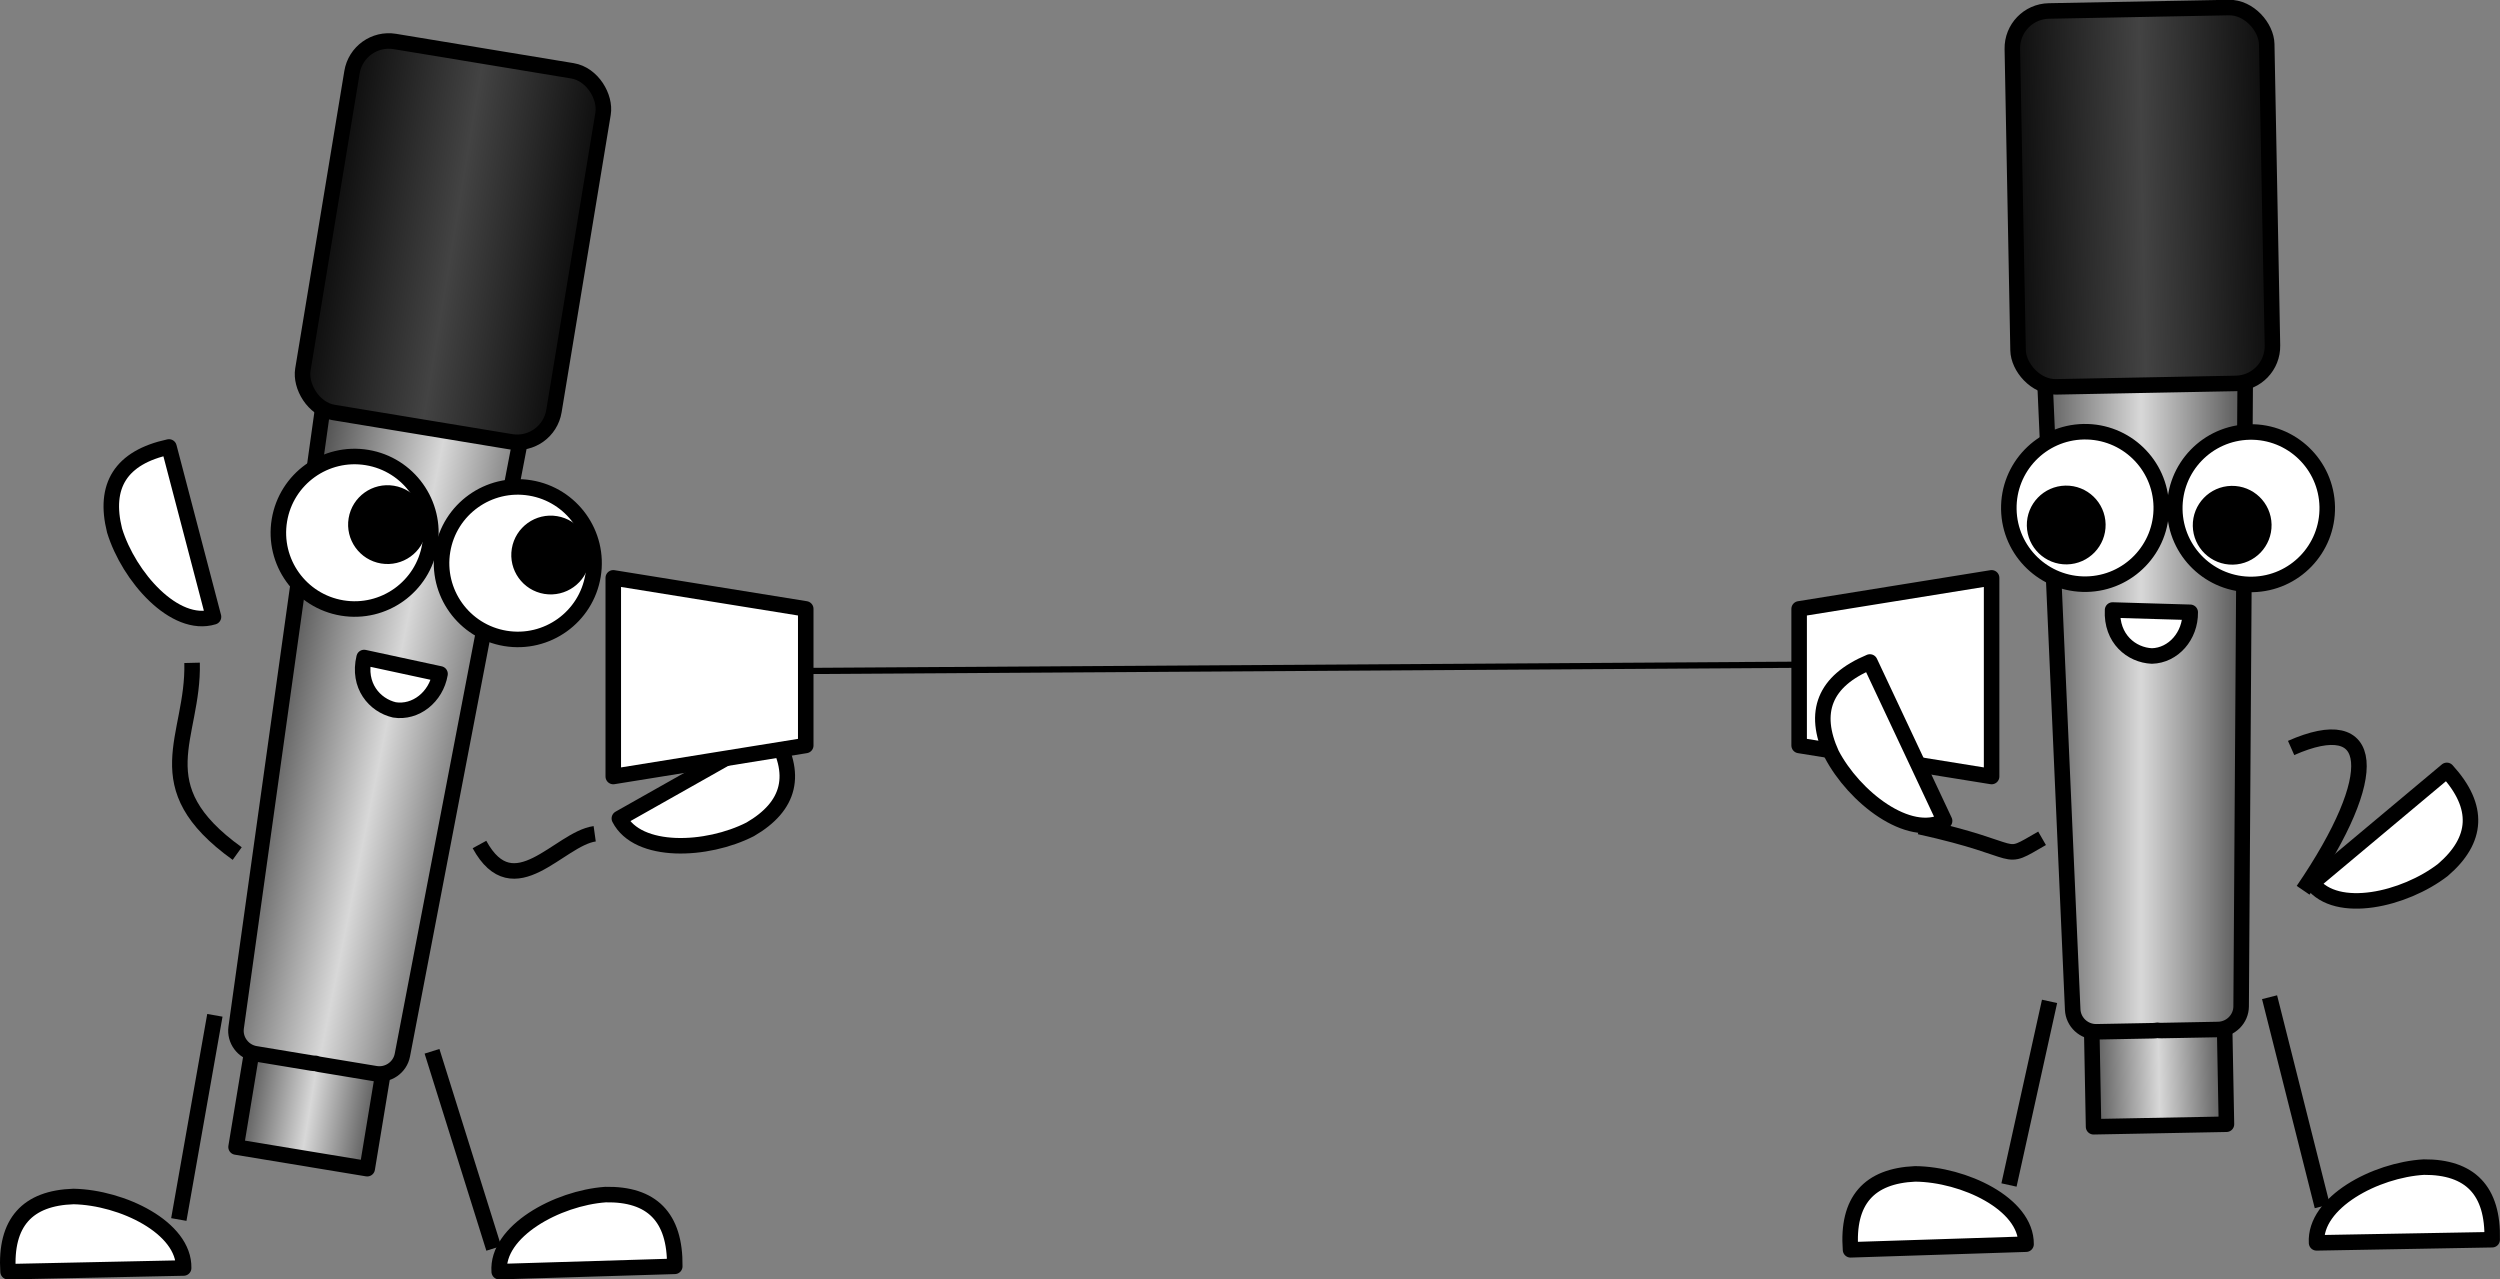 <?xml version="1.0" encoding="UTF-8"?>
<svg version="1.0" viewBox="0 0 402.66 206.07" xmlns="http://www.w3.org/2000/svg" xmlns:xlink="http://www.w3.org/1999/xlink">
<rect x="0" y="0" width="402.66" height="206.07" fill="#808080" stroke="none"/>
<defs>
<linearGradient id="b">
<stop stop-color="#0a0a0a" offset="0"/>
<stop stop-color="#434343" offset=".5"/>
<stop stop-color="#0a0a0a" offset="1"/>
</linearGradient>
<linearGradient id="a">
<stop stop-color="#494949" offset="0"/>
<stop stop-color="#d8d8d8" offset=".5"/>
<stop stop-color="#494949" offset="1"/>
</linearGradient>
<linearGradient id="h" x1="141.94" x2="185.41" y1="229.24" y2="229.24" gradientUnits="userSpaceOnUse" xlink:href="#b"/>
<linearGradient id="g" x1="369.74" x2="413.21" y1="253.22" y2="253.22" gradientUnits="userSpaceOnUse" xlink:href="#b"/>
<linearGradient id="f" x1="95.972" x2="135.94" y1="314.47" y2="322.47" gradientUnits="userSpaceOnUse" xlink:href="#a"/>
<linearGradient id="e" x1="151.72" x2="175.63" y1="367.75" y2="367.75" gradientUnits="userSpaceOnUse" xlink:href="#a"/>
<linearGradient id="d" x1="377.81" x2="414.33" y1="308.45" y2="308.45" gradientUnits="userSpaceOnUse" xlink:href="#a"/>
<linearGradient id="c" x1="379.52" x2="403.43" y1="391.73" y2="391.73" gradientUnits="userSpaceOnUse" xlink:href="#a"/>
</defs>
<g transform="translate(-51.224 -214.02)" stroke="#000">
<path d="m372 307.09-31 5v22l31 5v-32z" fill="#fff" stroke-linecap="round" stroke-linejoin="round" stroke-width="2.5"/>
<rect transform="matrix(.987 .163 -.163 .987 0 0)" x="152.97" y="356.74" width="21.403" height="22.014" fill="url(#e)" stroke-linecap="round" stroke-linejoin="round" stroke-width="2.5"/>
<path d="m112.19 241.98c-2.005-0.332-3.84 0.997-4.119 2.998l-18.811 134.55c-0.28 2 1.112 3.884 3.117 4.216l9.049 1.5c0.211 0.035 0.426 0.048 0.632 0.047 0.194 0.067 0.402 0.125 0.613 0.16l9.049 1.5c2.005 0.332 3.93-1.002 4.311-2.985l25.598-133.42c0.381-1.984-0.927-3.834-2.932-4.166l-26.51-4.4z" fill="url(#f)" stroke-linecap="round" stroke-linejoin="round" stroke-width="2.5"/>
<rect transform="matrix(.987 .163 -.163 .987 0 0)" x="143.19" y="198.97" width="40.971" height="60.54" rx="6" ry="6" fill="url(#h)" stroke-linecap="round" stroke-linejoin="round" stroke-width="2.5"/>
<g transform="matrix(.987 .163 -.163 .987 -162.73 -277.69)" fill="#fff" stroke-linecap="round" stroke-linejoin="round" stroke-width="5.222">
<path transform="matrix(.479 0 0 .479 122.41 300.85)" d="m524.6 468.87c0 14.155-11.475 25.63-25.63 25.63s-25.63-11.475-25.63-25.63 11.475-25.63 25.63-25.63 25.63 11.475 25.63 25.63z"/>
<path transform="matrix(.479 0 0 .479 149.13 301.4)" d="m524.6 468.87c0 14.155-11.475 25.63-25.63 25.63s-25.63-11.475-25.63-25.63 11.475-25.63 25.63-25.63 25.63 11.475 25.63 25.63z"/>
</g>
<g transform="matrix(.987 .163 -.163 .987 -158.71 -284.91)" stroke-linecap="round" stroke-linejoin="round" stroke-width="5.222">
<path transform="matrix(.479 0 0 .479 122.41 300.85)" d="m514.24 480.6c0 5.873-4.761 10.634-10.634 10.634-5.873 0-10.634-4.761-10.634-10.634 0-5.873 4.761-10.634 10.634-10.634 5.873 0 10.634 4.761 10.634 10.634z"/>
<path transform="matrix(.479 0 0 .479 149.13 301.4)" d="m514.24 480.6c0 5.873-4.761 10.634-10.634 10.634-5.873 0-10.634-4.761-10.634-10.634 0-5.873 4.761-10.634 10.634-10.634 5.873 0 10.634 4.761 10.634 10.634z"/>
</g>
<path d="m122.1 322.56c-0.644 3.745-3.939 6.342-7.355 5.797-3.195-0.741-5.954-3.921-4.876-8.436l12.231 2.639z" fill="#fff" stroke-linecap="round" stroke-linejoin="round" stroke-width="2.5"/>
<path d="m80.802 418.25c0.131-6.518-9.92-11.36-17.738-11.518-7.409 0.243-11.054 4.161-10.542 12.115l28.28-0.597z" fill="#fff" stroke-linecap="round" stroke-linejoin="round" stroke-width="2.5"/>
<path d="m80.025 410.44 5.808-32.89" fill="none" stroke-linejoin="round" stroke-width="2.5"/>
<path d="m131.63 418.84c-0.466-6.502 9.322-11.856 17.122-12.415 7.412-0.139 11.253 3.586 11.151 11.556l-28.273 0.859z" fill="#fff" stroke-linecap="round" stroke-linejoin="round" stroke-width="2.5"/>
<path d="m130.75 415.09-9.945-31.746" fill="none" stroke-linejoin="round" stroke-width="2.5"/>
<path d="m85.611 313.37c-6.233 1.911-13.643-6.429-15.935-13.905-1.795-7.192 0.974-11.771 8.764-13.457l7.171 27.362z" fill="#fff" stroke-linecap="round" stroke-linejoin="round" stroke-width="2.5"/>
<path d="m82.162 320.78c0.298 12.102-7.972 19.776 7.266 30.717" fill="none" stroke-width="2.5"/>
<path d="m150.98 345.84c2.968 5.804 14.115 5.314 21.077 1.754 6.412-3.72 7.769-8.896 3.555-15.661l-24.631 13.907z" fill="#fff" stroke-linecap="round" stroke-linejoin="round" stroke-width="2.5"/>
<path d="m128.45 350.04c5.542 10.155 12.823-0.926 18.558-1.728" fill="none" stroke-width="2.5"/>
<rect transform="matrix(1 -.019 .019 1 0 0)" x="380.77" y="380.72" width="21.403" height="22.014" fill="url(#c)" stroke-linecap="round" stroke-linejoin="round" stroke-width="2.5"/>
<path d="m382.57 237.21c-2.032 0.038-3.594 1.68-3.505 3.697l5.995 135.72c0.089 2.018 1.8 3.617 3.833 3.578l9.171-0.173c0.214-4e-3 0.427-0.031 0.629-0.069 0.203 0.031 0.418 0.05 0.632 0.045l9.171-0.173c2.032-0.038 3.682-1.7 3.695-3.72l0.883-135.85c0.013-2.02-1.609-3.601-3.641-3.563l-26.864 0.506z" fill="url(#d)" stroke-linecap="round" stroke-linejoin="round" stroke-width="2.5"/>
<rect transform="matrix(1 -.019 .019 1 0 0)" x="370.99" y="222.95" width="40.971" height="60.54" rx="6" ry="6" fill="url(#g)" stroke-linecap="round" stroke-linejoin="round" stroke-width="2.5"/>
<g transform="matrix(1 -.019 .019 1 15.651 -222.74)" fill="#fff" stroke-linecap="round" stroke-linejoin="round" stroke-width="5.222">
<path transform="matrix(.479 0 0 .479 122.41 300.85)" d="m524.6 468.87c0 14.155-11.475 25.63-25.63 25.63s-25.63-11.475-25.63-25.63 11.475-25.63 25.63-25.63 25.63 11.475 25.63 25.63z"/>
<path transform="matrix(.479 0 0 .479 149.13 301.4)" d="m524.6 468.87c0 14.155-11.475 25.63-25.63 25.63s-25.63-11.475-25.63-25.63 11.475-25.63 25.63-25.63 25.63 11.475 25.63 25.63z"/>
</g>
<g transform="matrix(1 -.019 .019 1 10.29 -225.57)" stroke-linecap="round" stroke-linejoin="round" stroke-width="5.222">
<path transform="matrix(.479 0 0 .479 122.41 300.85)" d="m514.24 480.6c0 5.873-4.761 10.634-10.634 10.634-5.873 0-10.634-4.761-10.634-10.634 0-5.873 4.761-10.634 10.634-10.634 5.873 0 10.634 4.761 10.634 10.634z"/>
<path transform="matrix(.479 0 0 .479 149.13 301.4)" d="m514.24 480.6c0 5.873-4.761 10.634-10.634 10.634-5.873 0-10.634-4.761-10.634-10.634 0-5.873 4.761-10.634 10.634-10.634 5.873 0 10.634 4.761 10.634 10.634z"/>
</g>
<path d="m403.99 312.64c0.048 3.8-2.719 6.953-6.177 7.039-3.277-0.147-6.568-2.771-6.33-7.407l12.507 0.368z" fill="#fff" stroke-linecap="round" stroke-linejoin="round" stroke-width="2.5"/>
<path d="m377.55 414.41c0.059-6.519-10.046-11.25-17.865-11.32-7.406 0.325-11.007 4.283-10.407 12.231l28.272-0.91z" fill="#fff" stroke-linecap="round" stroke-linejoin="round" stroke-width="2.5"/>
<path d="m374.8 404.88 6.534-29.575" fill="none" stroke-linejoin="round" stroke-width="2.5"/>
<path d="m424.34 414.2c-0.385-6.508 9.469-11.739 17.275-12.201 7.413-0.046 11.208 3.726 11.007 11.694l-28.282 0.507z" fill="#fff" stroke-linecap="round" stroke-linejoin="round" stroke-width="2.5"/>
<path d="m425.26 408.31-8.491-33.677" fill="none" stroke-linejoin="round" stroke-width="2.5"/>
<path d="m364.43 346.24c-5.78 3.014-14.585-3.839-18.2-10.772-3.075-6.745-1.185-11.751 6.168-14.827l12.032 25.6z" fill="#fff" stroke-linecap="round" stroke-linejoin="round" stroke-width="2.5"/>
<path d="m360.39 347.16c17.496 3.846 12.761 5.897 19.737 1.881" fill="none" stroke-width="2.5"/>
<path d="m423.63 356.26c3.975 5.167 14.846 2.656 21.044-2.112 5.628-4.825 6.02-10.161 0.645-16.046l-21.688 18.159z" fill="#fff" stroke-linecap="round" stroke-linejoin="round" stroke-width="2.5"/>
<path d="m420.24 334.49c13.614-6.013 14.792 4.08 1.934 22.923" fill="none" stroke-width="2.5"/>
<path d="m150 307.09 31 5v22l-31 5v-32z" fill="#fff" stroke-linecap="round" stroke-linejoin="round" stroke-width="2.5"/>
<path d="m181 322.09 159-1" fill="none" stroke-width="1px"/>
</g>
</svg>
